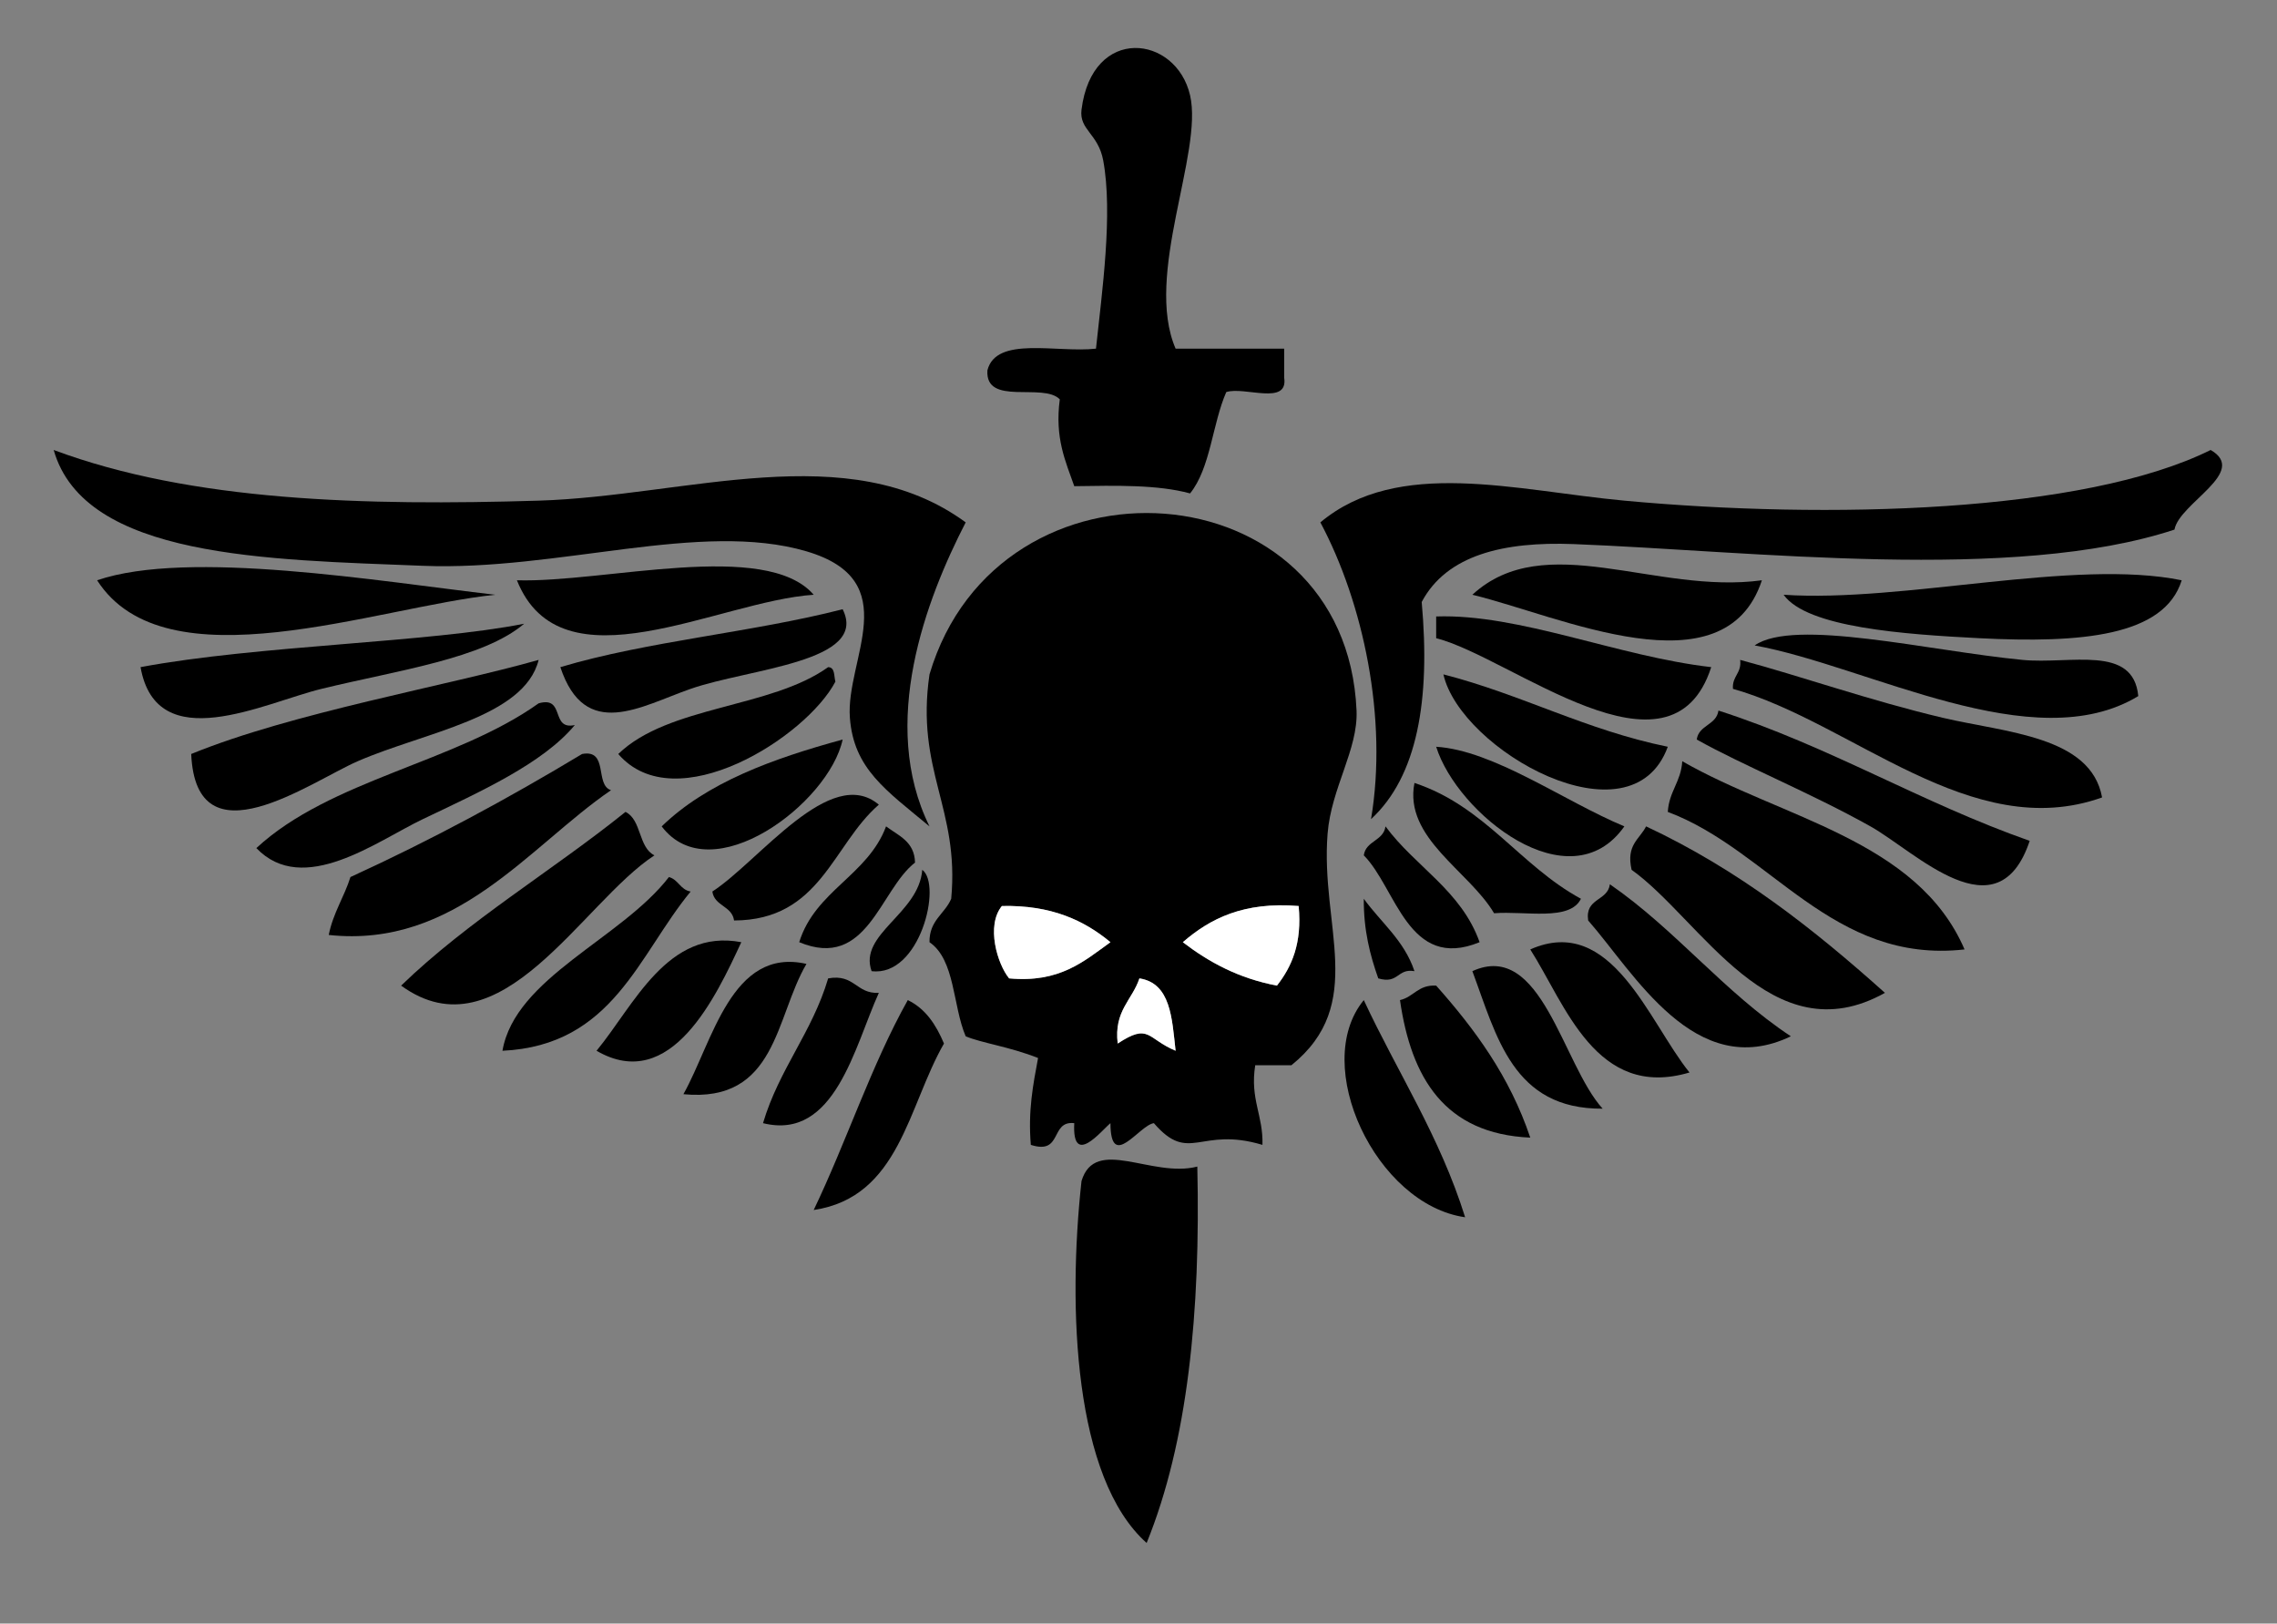 <?xml version="1.0" encoding="utf-8"?>
<!-- Generator: Adobe Illustrator 14.0.0, SVG Export Plug-In . SVG Version: 6.00 Build 43363)  -->
<!DOCTYPE svg PUBLIC "-//W3C//DTD SVG 1.1//EN" "http://www.w3.org/Graphics/SVG/1.1/DTD/svg11.dtd">
<svg version="1.1" id="Layer_1" xmlns="http://www.w3.org/2000/svg" xmlns:xlink="http://www.w3.org/1999/xlink" x="0px" y="0px"
	 width="314.583px" height="224.305px" viewBox="0 0 314.583 224.305" enable-background="new 0 0 314.583 224.305"
	 xml:space="preserve">
<rect x="0" y="0" width="314.583" height="224.305" fill="#808080" stroke="none"/>
<g id="XMLID_29_">
	<g>
		<path d="M305.417,62.167c5.3,3.05-4.35,7.35-5,11c-22.28,7.33-58.2,2.96-83,2c-9.65-0.37-17.55,1.49-21,8
			c1.22,13.55-0.59,24.08-7,30c2.34-13.88-1.07-29.89-7-41c10.77-8.99,26.93-4.4,42-3C252.436,71.767,287.846,70.876,305.417,62.167
			z"/>
		<path d="M246.417,82.167c16.53,1.11,40.12-5.04,55-2c-2.4,7.74-13.92,8.72-28,8C263.157,87.637,249.657,86.716,246.417,82.167z"/>
		<path d="M279.417,91.167c6.65,0.64,15.32-2.17,16,5c-14.45,8.77-37.32-4.16-53-7C247.886,85.356,266.417,89.907,279.417,91.167z"
			/>
		<path d="M290.417,110.167c-18.03,6.46-34.52-10.36-51-15c-0.13-1.79,1.22-2.11,1-4c8.29,2.21,17.95,5.63,28,8
			C277.126,101.216,288.876,101.687,290.417,110.167z"/>
		<path d="M280.417,116.167c-4.42,13.21-15.74,1.51-22-2c-8.18-4.59-17.75-8.48-24-12c0.29-2.04,2.71-1.96,3-4
			C252.796,103.117,265.367,110.876,280.417,116.167z"/>
		<path d="M271.417,131.167c-18.28,2.05-26.82-13.68-41-19c0.17-2.83,1.83-4.17,2-7
			C246.186,113.067,264.897,116.027,271.417,131.167z"/>
		<path d="M260.417,137.167c-15.68,8.76-25.4-10.13-35-17c-0.79-3.46,1.11-4.22,2-6
			C240.136,120.117,250.577,128.346,260.417,137.167z"/>
		<path d="M247.417,143.167c-13.24,6.37-21.69-8.83-28-16c-0.47-3.14,2.69-2.64,3-5
			C231.497,128.426,238.186,137.067,247.417,143.167z"/>
		<path d="M203.417,82.167c10.01-9.23,25.35,0.01,40-2C238.266,95.856,215.466,85.066,203.417,82.167z"/>
		<path d="M233.417,148.167c-12.92,3.83-17.16-9.43-22-17C222.667,126.176,227.796,141.226,233.417,148.167z"/>
		<path d="M236.417,92.167c-5.55,17.22-27.63-1.36-38-4c0-1,0-2,0-3C209.886,84.767,223.506,90.687,236.417,92.167z"/>
		<path d="M230.417,103.167c-5.04,13.81-28.65,0.46-31-10C210.287,95.957,219.067,100.856,230.417,103.167z"/>
		<path d="M221.417,153.167c-12.42,0.09-14.65-10.02-18-19C212.987,129.806,215.876,147.086,221.417,153.167z"/>
		<path d="M224.417,114.167c-7.56,10.71-23.12-1.79-26-11C206.367,103.657,216.126,110.716,224.417,114.167z"/>
		<path d="M218.417,124.167c-1.53,3.14-7.67,1.66-12,2c-3.46-5.86-12.49-10.4-11-18
			C205.186,111.397,209.987,119.596,218.417,124.167z"/>
		<path d="M198.417,136.167c5.33,6,10.15,12.52,13,21c-11.81-0.52-16.45-8.22-18-19
			C195.317,137.737,195.926,136.016,198.417,136.167z"/>
		<path d="M204.417,130.167c-9.86,4.05-11.51-7.48-16-12c0.29-2.04,2.71-1.96,3-4C195.516,119.737,201.886,123.027,204.417,130.167z
			"/>
		<path d="M188.417,138.167c4.66,10,10.51,18.82,14,30C190.107,166.417,181.027,147.176,188.417,138.167z"/>
		<path d="M195.417,134.167c-2.41-0.41-2.17,1.83-5,1c-1.13-3.2-2.03-6.63-2-11C190.796,127.457,193.997,129.917,195.417,134.167z"
			/>
		<path d="M187.417,98.167c0.23,5.37-3.5,10.7-4,17c-1.02,12.79,5.48,23.55-5,32c-1.67,0-3.33,0-5,0c-0.74,4.74,1.12,6.88,1,11
			c-8.68-2.6-10.08,2.7-15-3c-2.02,0.27-5.98,6.7-6,0c-1.24,1.02-5.32,6.19-5,0c-3.38-0.38-1.57,4.43-6,3c-0.4-4.73,0.32-8.35,1-12
			c-3.9-1.55-7.88-2.09-10-3c-1.8-4.2-1.44-10.56-5-13c-0.04-3.04,2.11-3.89,3-6c1.17-12.51-4.95-17.71-3-31
			C137.917,61.106,185.957,64.376,187.417,98.167z M176.417,136.167c2.05-2.62,3.49-5.85,3-11c-7.62-0.62-12.25,1.75-16,5
			C167.006,132.917,171.096,135.157,176.417,136.167z M162.417,145.167c-0.5-4.5-0.67-9.33-5-10c-0.99,3.01-3.54,4.46-3,9
			C158.816,141.287,158.396,143.476,162.417,145.167z M139.417,135.167c6.98,0.65,10.31-2.35,14-5c-3.64-3.02-8.18-5.15-15-5
			C136.196,127.886,137.796,133.197,139.417,135.167z"/>
		<path fill="#FFFFFF" d="M179.417,125.167c0.49,5.15-0.95,8.38-3,11c-5.32-1.01-9.41-3.25-13-6
			C167.167,126.917,171.796,124.546,179.417,125.167z"/>
		<path d="M177.417,52.167c0.61,3.94-5.49,1.18-8,2c-1.93,4.4-2.17,10.5-5,14c-4.45-1.22-10.25-1.09-16-1c-1.21-3.46-2.71-6.63-2-12
			c-2.31-2.36-10.32,0.99-10-4c1.2-4.8,9.61-2.39,15-3c0.83-7.81,2.36-18.65,1-26c-0.69-3.72-3.34-4.22-3-7
			c1.46-11.76,13.08-10.34,15-2c1.84,7.98-6.38,24.82-2,35c5,0,10,0,15,0C177.417,49.497,177.417,50.836,177.417,52.167z"/>
		<path d="M165.417,161.167c0.46,20.13-1.32,38.02-7,52c-10.05-8.95-10.93-32.4-9-50
			C151.307,156.907,159.126,162.787,165.417,161.167z"/>
		<path fill="#FFFFFF" d="M157.417,135.167c4.33,0.67,4.5,5.5,5,10c-4.02-1.69-3.6-3.88-8-1
			C153.876,139.626,156.426,138.176,157.417,135.167z"/>
		<path fill="#FFFFFF" d="M153.417,130.167c-3.69,2.65-7.02,5.65-14,5c-1.62-1.97-3.22-7.28-1-10
			C145.236,125.016,149.776,127.147,153.417,130.167z"/>
		<path d="M125.417,138.167c2.47,1.19,3.91,3.42,5,6c-4.99,8.67-6.11,21.22-18,23C116.957,157.707,120.387,147.136,125.417,138.167z
			"/>
		<path d="M127.417,120.167c2.77,2.04-0.31,14.83-7,14C118.577,129.027,126.957,126.256,127.417,120.167z"/>
		<path d="M133.417,72.167c-5.47,10.61-12.01,27.79-5,42c-6.03-5.01-10.47-7.96-11-15c-0.61-8.07,7.75-18.95-6-23
			c-14.6-4.3-34.36,2.75-53,2c-21.43-0.86-46.75-1.03-51-16c19.11,7.13,43.04,7.72,67,7
			C94.796,68.546,117.167,60.267,133.417,72.167z"/>
		<path d="M122.417,114.167c1.71,1.29,3.93,2.07,4,5c-4.89,3.81-6.59,14.91-16,11C112.626,123.046,119.876,120.957,122.417,114.167z
			"/>
		<path d="M114.417,135.167c3.66-0.66,3.84,2.16,7,2c-3.36,7.4-6.07,20.47-16,18C107.626,147.707,112.207,142.626,114.417,135.167z"
			/>
		<path d="M98.417,123.167c6.46-4.19,16.33-17.63,23-12c-6.43,5.57-8.04,15.96-20,16C101.126,125.126,98.707,125.207,98.417,123.167
			z"/>
		<path d="M116.417,84.167c3.66,7.31-12.88,8.17-21,11c-6.87,2.39-14.58,7.3-18-3C89.486,88.566,103.957,87.376,116.417,84.167z"/>
		<path d="M114.417,92.167c0.97,0.03,0.78,1.22,1,2c-4.01,7.67-22.09,19.17-30,10C92.367,97.446,106.457,97.876,114.417,92.167z"/>
		<path d="M94.417,151.167c4.04-7.19,6.64-20.37,17-18C107.097,140.516,107.327,152.407,94.417,151.167z"/>
		<path d="M91.417,114.167c6.26-6.07,15.32-9.35,25-12C114.537,110.987,98.256,123.226,91.417,114.167z"/>
		<path d="M82.417,145.167c5.17-6.26,9.79-16.95,20-15C98.986,137.546,92.727,151.157,82.417,145.167z"/>
		<path d="M71.417,80.167c12.07,0.36,34.38-5.67,41,2C99.167,83.046,77.526,95.497,71.417,80.167z"/>
		<path d="M92.417,121.167c1.31,0.35,1.57,1.76,3,2c-7.23,8.77-10.72,21.28-26,22C71.167,135.056,85.827,129.707,92.417,121.167z"/>
		<path d="M86.417,112.167c2.24,1.09,1.76,4.91,4,6c-9.98,6.5-21.29,27.95-35,18C64.736,127.147,76.256,120.336,86.417,112.167z"/>
		<path d="M80.417,104.167c3.7-0.7,1.72,4.28,4,5c-11.3,7.73-21.4,21.89-39,20c0.61-3.06,2.12-5.21,3-8
			C59.626,116.037,70.227,110.306,80.417,104.167z"/>
		<path d="M74.417,97.167c3.73-1.06,1.58,3.75,5,3c-4.41,5.31-13.07,9.22-21,13c-6.37,3.04-16.52,10.76-23,4
			C45.626,107.707,62.937,105.356,74.417,97.167z"/>
		<path d="M74.417,91.167c-1.98,7.97-15.81,9.99-25,14c-6.56,2.86-22.33,14.3-23-1C40.376,98.457,61.687,94.776,74.417,91.167z"/>
		<path d="M72.417,86.167c-5.69,4.84-17.42,6.42-28,9c-7.92,1.93-22.77,9.54-25-3C35.497,89.157,59.247,88.787,72.417,86.167z"/>
		<path d="M68.417,82.167c-16.5,1.71-45.55,12.73-55-2C26.026,75.856,52.336,80.316,68.417,82.167z"/>
	</g>
	<g>
	</g>
</g>
</svg>
